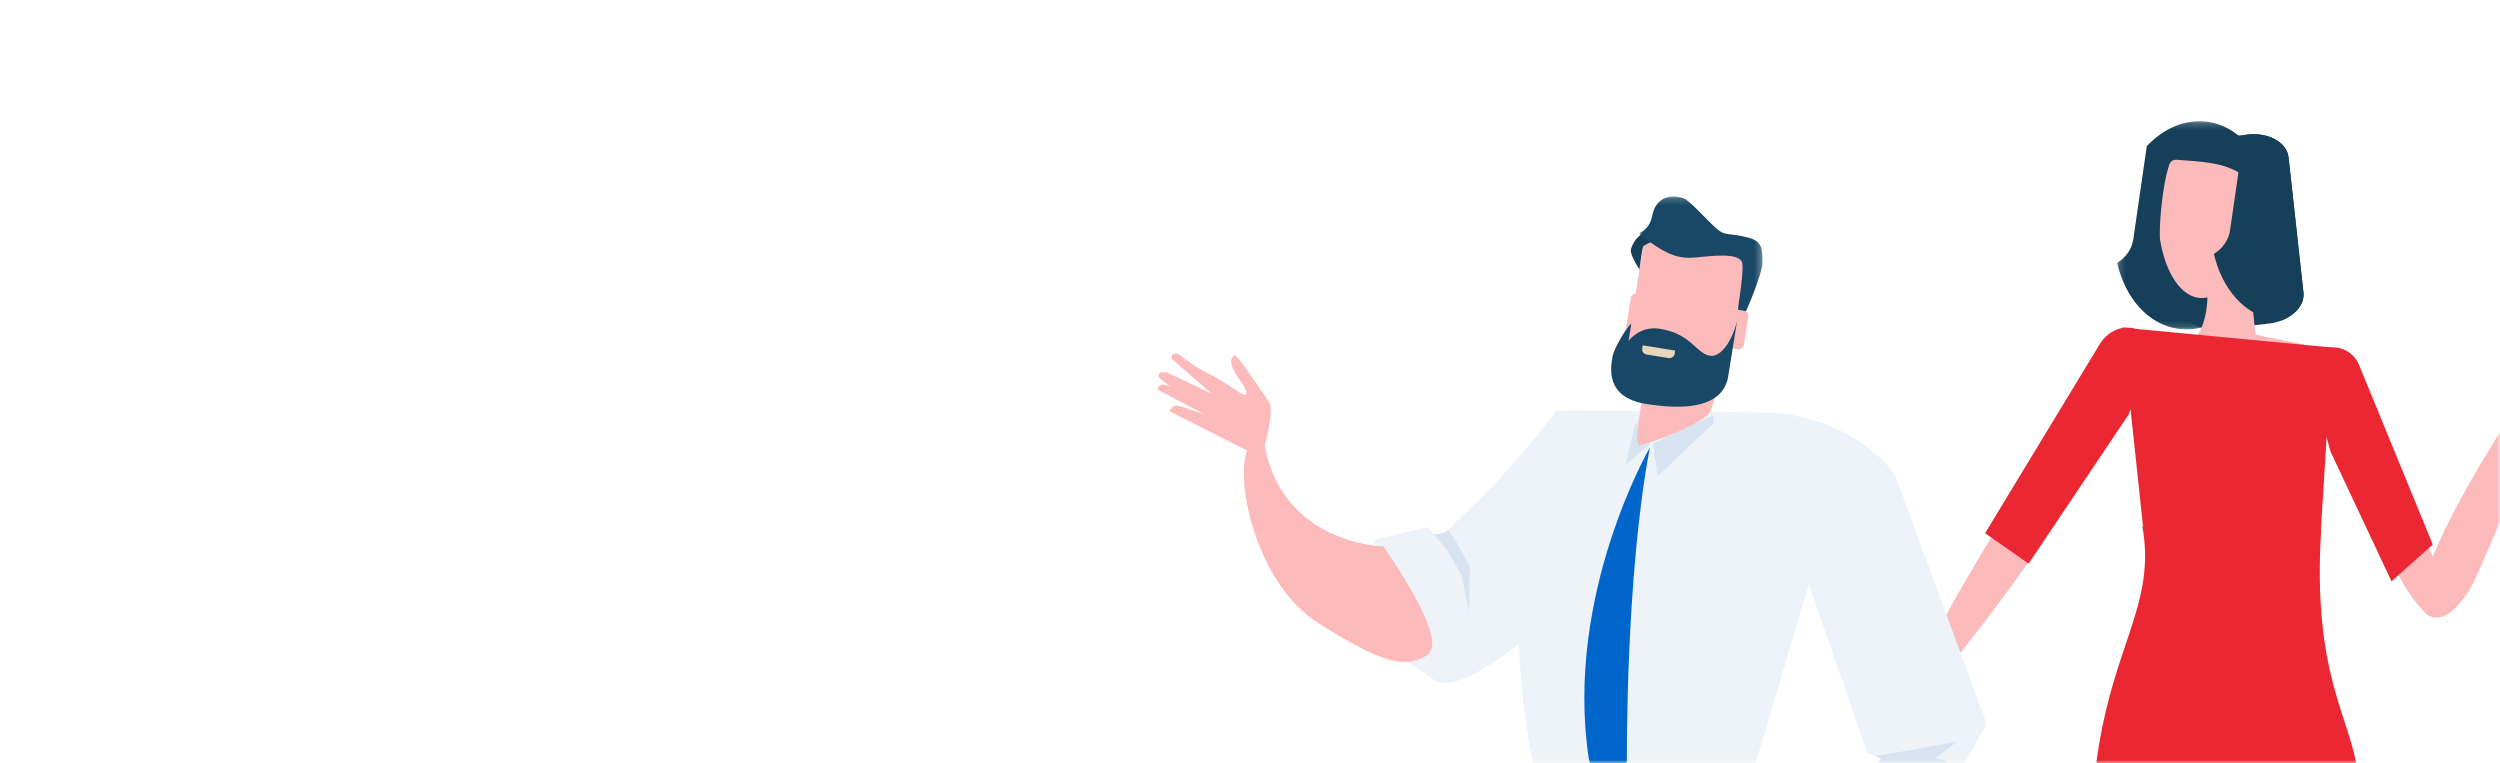 <?xml version="1.0" encoding="UTF-8"?>
<svg width="380px" height="116px" viewBox="0 0 380 116" version="1.1" xmlns="http://www.w3.org/2000/svg" xmlns:xlink="http://www.w3.org/1999/xlink">
    <rect x="0" y="0" width="380" height="116" fill="#333333" stroke="none"/>
    <title>750 000</title>
    <defs>
        <rect id="path-1" x="3.12638804e-12" y="0" width="380" height="116"></rect>
        <polygon id="path-3" points="0.157 0.212 23.679 0.212 23.679 31.854 0.157 31.854"></polygon>
        <polygon id="path-5" points="0 0.171 34.687 0.171 34.687 56.612 0 56.612"></polygon>
        <polygon id="path-7" points="0.289 0.194 19 0.194 19 18.08 0.289 18.08"></polygon>
    </defs>
    <g id="Design" stroke="none" stroke-width="1" fill="none" fill-rule="evenodd">
        <g id="Homepage" transform="translate(-610, -829)">
            <g id="CISLA" transform="translate(210, 829)">
                <g id="750-000" transform="translate(400, 0)">
                    <mask id="mask-2" fill="white">
                        <use xlink:href="#path-1"></use>
                    </mask>
                    <use id="Mask" fill="#FFFFFF" xlink:href="#path-1"></use>
                    <g id="Group-12" mask="url(#mask-2)">
                        <g transform="translate(175, 18)">
                            <g id="Group-122" transform="translate(59, 0)">
                                <g id="Group-3" transform="translate(87.648, 0.21)">
                                    <mask id="mask-4" fill="white">
                                        <use xlink:href="#path-3"></use>
                                    </mask>
                                    <g id="Clip-2"></g>
                                    <path d="M2.621,18.116 L4.664,3.999 C7.252,1.272 10.571,-0.182 13.946,0.305 C20.459,1.249 24.717,9.054 23.459,17.74 C22.201,26.425 15.905,32.701 9.395,31.761 C4.838,31.099 1.39,27.077 0.157,21.752 C1.461,20.951 2.397,19.667 2.621,18.116" id="Fill-1" fill="#163F59" mask="url(#mask-4)"></path>
                                </g>
                                <path d="M116.126,26.476 C116.372,28.732 113.996,30.842 110.815,31.191 L103.563,31.993 C100.381,32.342 97.601,30.798 97.355,28.541 L95.089,7.965 C94.839,5.709 97.216,3.599 100.396,3.246 L107.651,2.449 C110.832,2.096 113.611,3.645 113.859,5.898 L116.126,26.476 Z" id="Fill-4" fill="#163F59"></path>
                                <path d="M97.212,35.309 C92.91,37.169 90.758,36.589 94.043,37.974 C95.624,39.91 115.818,37.217 116.917,34.71 C117.099,34.289 108.901,33.085 108.857,32.772 C108.353,29.139 108.157,26.065 109.171,22.001 C109.13,21.684 108.887,21.431 108.632,21.437 C107.102,21.481 105.561,21.495 104.023,21.538 C103.768,21.551 100.76,22.214 101.428,23.658 C101.759,27.617 101.762,33.338 97.212,35.309" id="Fill-6" fill="#FDBABA"></path>
                                <path d="M95.843,23.392 C95.773,23.25 95.705,23.102 95.639,22.957 C95.622,22.912 95.599,22.87 95.579,22.821 C95.499,22.642 95.421,22.453 95.345,22.258 C95.325,22.207 95.307,22.157 95.289,22.106 C95.236,21.961 95.183,21.816 95.132,21.666 C95.105,21.586 95.076,21.503 95.05,21.422 C95.009,21.296 94.97,21.171 94.93,21.041 C94.901,20.953 94.877,20.864 94.85,20.776 C94.803,20.608 94.761,20.44 94.714,20.266 C94.683,20.14 94.651,20.012 94.62,19.877 C94.593,19.762 94.563,19.64 94.537,19.523 C94.512,19.404 94.488,19.283 94.463,19.159 C94.443,19.055 94.421,18.952 94.404,18.842 C94.388,18.757 94.37,18.674 94.352,18.589 C94.353,18.585 94.353,18.584 94.353,18.584 C94.102,17.12 94.6,10.224 95.763,6.935 C95.904,6.536 96.33,6.225 96.922,6.287 C100.471,6.683 111.285,6.182 108.49,16.037 L108.49,16.046 C108.484,16.07 108.327,16.918 108.243,17.307 C108.236,17.343 108.228,17.374 108.219,17.406 C108.132,17.797 108.039,18.184 107.935,18.557 C107.927,18.584 107.922,18.608 107.915,18.631 C107.808,19.013 107.697,19.386 107.574,19.749 C107.571,19.762 107.568,19.778 107.562,19.787 C106.014,24.433 103.303,27.499 100.432,27.299 C98.758,27.183 97.289,25.972 96.184,24.03 L96.18,24.031 C96.17,24.014 96.163,23.999 96.156,23.983 C96.073,23.837 95.99,23.684 95.911,23.529 C95.886,23.484 95.864,23.435 95.843,23.392" id="Fill-8" fill="#FDBABA"></path>
                                <g id="Group-9" transform="translate(65.989, 78.422) rotate(-35) translate(-65.989, -78.422) translate(39.989, 63.922)" fill="#FDBABA">
                                    <path d="M51.32,4.363 C44.017,10.322 12.486,18.526 12.486,18.526 C12.486,18.526 5.688,16.815 45.631,0.124 C47.628,-0.71 53.125,2.892 51.32,4.363" id="Fill-18"></path>
                                    <path d="M10.584,20.097 C10.584,20.097 8.064,21.036 7.304,22.147 C6.774,22.925 4.89,26.982 4.89,26.982 C4.89,26.982 6.391,26.275 7.156,24.648 C8.27,22.266 10.584,20.097 10.584,20.097" id="Fill-20"></path>
                                    <path d="M8.458,22.297 C6.823,22.726 5.631,24.276 4.665,26.435 C3.749,28.482 2.333,28.803 2.333,28.803 C2.333,28.803 2.783,27.418 4.541,24.384 C5.034,23.533 5.573,22.69 6.123,21.887 C7.935,19.23 12.66,21.2 8.458,22.297" id="Fill-22"></path>
                                    <path d="M13.078,19.048 C12.803,20.199 10.986,21.514 11.042,22.253 C11.197,24.39 11.925,25.497 11.895,25.496 C9.427,25.201 9.477,21.666 8.533,20.461 C7.598,19.261 13.787,16.066 13.078,19.048" id="Fill-24"></path>
                                    <path d="M25.715,13.185 C21.416,14.287 16.462,15.459 14.4,17.013 C11.466,19.222 10.925,21.656 8.458,22.297 C8.186,22.369 7.939,22.497 7.679,22.6 C6.986,22.882 6.16,23.067 5.885,23.221 C5.578,23.391 4.767,23.981 4.993,23.614 C7.028,20.371 9.623,16.945 10.439,16.504 C12.11,15.597 21.582,10.991 25.453,10.003 C29.816,8.894 31.521,11.693 25.715,13.185" id="Fill-26"></path>
                                    <path d="M8.389,21.934 C8.389,21.934 8.148,21.048 7.449,21.199 C6.308,21.446 4.393,22.834 3.735,23.357 C3.005,23.94 7.10542736e-13,27.262 7.10542736e-13,27.262 C7.10542736e-13,27.262 1.649,27.036 2.862,25.703 C4.629,23.754 8.389,21.934 8.389,21.934" id="Fill-28"></path>
                                    <path d="M31.433,6.939 C34.261,8.08 42.496,5.859 42.513,7.462 C34.955,11.983 12.014,15.716 12.014,15.716 L31.433,6.939 Z" id="Fill-30"></path>
                                </g>
                                <path d="M126.118,48.12 C130.046,51.021 133.523,61.224 136.22,67.689 C137.743,71.332 137.181,74.081 137.181,74.081 C137.181,74.081 135.849,82.622 125.676,59.345 C123.128,53.52 124.644,47.032 126.118,48.12" id="Fill-32" fill="#FDBABA"></path>
                                <path d="M133.954,73.7 C134.004,65.101 149.397,42.442 149.397,42.442 C149.397,42.442 157.483,35.613 142.725,68.905 C138.292,78.903 133.937,75.82 133.954,73.7" id="Fill-34" fill="#FDBABA"></path>
                                <path d="M106.388,93.741 C108.956,93.081 109.143,95.01 111.35,99.769 C115.683,109.098 118.731,123.01 118.477,137.936 C118.178,155.428 115.724,170.748 112.145,180.445 C108.174,173.637 105.438,169.75 102.438,154.555 C95.797,120.893 98.498,95.763 106.388,93.741" id="Fill-47" fill="#E3AE9A"></path>
                                <path d="M105.691,91.615 C108.25,91.069 108.363,92.83 110.364,97.218 C114.289,105.818 116.775,118.569 115.959,132.174 C115.198,144.897 113.134,156.329 110.346,164.885 C109.643,167.045 106.798,167.12 106.237,165.158 C104.471,158.98 103.276,152 102.19,144.459 C97.735,113.558 97.822,93.285 105.691,91.615" id="Fill-51" fill="#FFC4AD"></path>
                                <polygon id="Fill-53" fill="#EA2733" points="118.757 62.838 91.805 62.61 88.509 31.787 120.492 34.824"></polygon>
                                <path d="M90.157,156.365 C103.409,158.464 105.806,156.667 121.04,154.436 C122.48,154.459 128.669,139.359 124.37,99.555 C123.484,91.354 117.401,84.772 118.819,62.503 C109.759,62.334 100.701,62.168 91.641,62.002 C95.226,82.238 73.684,85.406 90.157,156.365" id="Fill-55" fill="#EA2733"></path>
                                <path d="M74.348,67.669 L89.556,45.004 L93.464,34.788 C93.167,33.94 92.631,33.213 91.871,32.72 L91.356,32.387 C89.357,31.102 86.583,31.967 85.157,34.321 L67.734,63.045 L74.348,67.669 Z" id="Fill-57" fill="#EA2733"></path>
                                <path d="M129.513,70.363 L120.235,50.629 L116.509,36.845 C116.989,36.161 117.673,35.605 118.52,35.29 L119.093,35.072 C121.313,34.238 123.786,35.364 124.622,37.582 L135.782,64.766 L129.513,70.363 Z" id="Fill-59" fill="#EA2733"></path>
                                <path d="M102.514,20.595 C103.815,19.796 104.751,18.51 104.976,16.957 L107.021,2.842 C107.144,2.712 107.276,2.6 107.403,2.478 L107.651,2.449 C110.832,2.096 113.611,3.645 113.859,5.898 L116.126,26.476 C116.317,28.216 114.937,29.861 112.838,30.687 C112.478,30.679 112.115,30.657 111.751,30.602 C107.197,29.942 103.747,25.922 102.514,20.595" id="Fill-71" fill="#163F59"></path>
                            </g>
                            <g id="Group-55" transform="translate(63.5, 126) scale(-1, 1) translate(-63.5, -126) translate(0, 11)">
                                <path d="M52.886,40.924 C52.886,40.924 47.405,46.955 64.272,62.885 C81.139,78.823 84.214,74.159 84.214,74.159 L89.309,70.766 L93.093,53.04 L84.948,51.148 L84.063,52.194 C84.063,52.194 82.312,52.368 81.433,51.118 C80.553,49.874 74.969,45.681 66.912,35.327 C63.198,30.557 53.933,39.754 52.886,40.924" id="Fill-7" fill="#EDF3F9"></path>
                                <path d="M91.744,54.052 C91.744,54.052 108.754,53.742 110.111,36.032 C110.516,30.768 111.862,35.859 112.79,40.886 C113.718,45.915 110.61,60.084 101.519,65.778 C92.43,71.472 88.547,72.867 85.037,70.549 C81.526,68.229 91.744,54.052 91.744,54.052" id="Fill-9" fill="#FDBABA"></path>
                                <path d="M66.392,98.721 L38.466,98.105 L26.542,58.176 C26.542,58.176 18.806,34.028 33.63,33.72 C48.456,33.413 65.539,33.413 65.539,33.413 C65.539,33.413 77.78,55.929 66.392,98.721" id="Fill-17" fill="#EDF3F9"></path>
                                <path d="M51.217,39.02 C51.217,39.02 64.212,61.425 60.521,86.22 C60.23,88.174 57.907,89.571 57.907,89.571 L54.709,86.779 C54.709,86.779 54.963,58.713 51.217,39.02" id="Fill-21" fill="#0066CC"></path>
                                <polygon id="Fill-23" fill="#D7E3F0" points="50.753 38.428 50.046 43.375 41.555 35.334 41.555 34.094"></polygon>
                                <polygon id="Fill-25" fill="#D7E3F0" points="53.426 35.232 54.914 41.674 51.149 38.429"></polygon>
                                <path d="M78.608,57.081 L80.823,53.077 L81.803,51.526 C82.725,52.325 84.063,52.195 84.063,52.195 L81.861,54.868 L79.835,58.493 L78.697,64.017 L78.608,57.081 Z" id="Fill-27" fill="#D7E3F0"></path>
                                <g id="Group-31" transform="translate(0, 33.608)">
                                    <mask id="mask-6" fill="white">
                                        <use xlink:href="#path-5"></use>
                                    </mask>
                                    <g id="Clip-30"></g>
                                    <path d="M27.885,23.86 L18.175,51.833 L16.07,52.671 L17.24,54.525 L5.261,56.612 L-0.001,47.468 L13.988,9.506 C13.988,9.506 19.397,1.527 31.444,0.201 C40.176,-0.758 28.586,21.533 27.885,23.86" id="Fill-29" fill="#EDF3F9" mask="url(#mask-6)"></path>
                                </g>
                                <path d="M4.533,83.73 C4.533,83.73 12.701,85.26 16.986,85.913 L16.071,86.278 L17.24,88.134 L13.094,88.823 L7.053,88.956 L6.11,86.721 L7.874,86.281 L4.533,83.73 Z" id="Fill-32" fill="#D7E3F0"></path>
                                <path d="M40.505,28.112 C40.828,29.647 41.391,32.024 42.008,33.413 C42.977,35.576 51.356,38.364 52.644,38.674 C53.936,38.983 52.321,32.171 52.321,30.628 C52.321,29.444 51.56,29.814 52.477,28.112 L40.505,28.112 Z" id="Fill-34" fill="#FDBABA"></path>
                                <path d="M54.823,24.662 C55.04,25.993 54.134,27.238 52.811,27.451 L42,29.186 C40.677,29.401 39.429,28.495 39.213,27.169 L36.646,11.159 C36.433,9.835 37.336,8.585 38.664,8.372 L49.472,6.644 C50.795,6.428 52.042,7.329 52.257,8.657 L54.823,24.662 Z" id="Fill-36" fill="#FDBABA"></path>
                                <path d="M52.802,11.953 C52.802,11.953 54.006,10.173 54.119,9.177 C54.176,8.675 53.415,6.931 52.103,6.421 C50.788,5.917 49.998,7.374 49.998,7.374 C49.998,7.374 52.088,8.134 52.252,8.519 C52.414,8.903 52.802,11.953 52.802,11.953" id="Fill-38" fill="#163F59"></path>
                                <g id="Group-42" transform="translate(33.802, 0.673)">
                                    <mask id="mask-8" fill="white">
                                        <use xlink:href="#path-7"></use>
                                    </mask>
                                    <g id="Clip-41"></g>
                                    <path d="M2.898,17.865 C2.898,17.865 0.279,11.977 0.289,10.128 C0.302,8.275 0.302,6.994 2.469,6.44 C5.715,5.615 5.87,6.307 7.309,5.048 C8.75,3.793 11.241,0.92 12.193,0.52 C13.781,-0.148 16.453,-0.01 17.049,3.078 C17.491,5.355 19.027,5.685 19,5.777 C18.917,6.076 18.357,6.436 17.394,7.125 C14.631,9.11 12.878,9.698 10.482,9.465 C8.082,9.236 3.59,8.62 3.362,10.404 C3.134,12.186 4.168,17.358 4.035,17.789 C3.896,18.223 3.349,18.105 2.898,17.865" id="Fill-40" fill="#194866" mask="url(#mask-8)"></path>
                                </g>
                                <path d="M40.877,22.799 C40.946,23.239 40.643,23.657 40.201,23.728 L37.868,24.101 C37.428,24.173 37.009,23.871 36.937,23.43 L36.253,19.162 C36.183,18.719 36.482,18.301 36.924,18.23 L39.26,17.859 C39.705,17.787 40.118,18.087 40.188,18.528 L40.877,22.799 Z" id="Fill-43" fill="#FDBABA"></path>
                                <path d="M54.797,20.561 C54.872,21.008 54.568,21.422 54.128,21.491 L51.794,21.866 C51.351,21.937 50.935,21.637 50.863,21.193 L50.179,16.927 C50.11,16.487 50.409,16.065 50.851,15.997 L53.187,15.618 C53.626,15.552 54.043,15.855 54.114,16.295 L54.797,20.561 Z" id="Fill-45" fill="#FDBABA"></path>
                                <path d="M37.961,19.778 C37.961,19.778 38.971,26.077 39.309,28.182 C39.614,30.081 41.042,34.129 51.771,32.403 C58.127,31.389 57.146,26.756 56.899,25.22 C56.711,24.053 54.827,20.768 54.051,20.205 C54.023,20.188 54.467,22.807 54.467,22.807 C54.467,22.807 52.74,20.485 49.718,20.97 C44.847,21.749 44.198,24.778 42.042,25.074 C40.383,25.299 38.711,22.805 37.961,19.778" id="Fill-47" fill="#194866"></path>
                                <path d="M48.379,25.426 L51.714,24.889 C52.156,24.82 52.457,24.405 52.386,23.96 L52.309,23.493 L47.374,24.287 L47.45,24.754 C47.521,25.194 47.94,25.497 48.379,25.426" id="Fill-49" fill="#E9D6B8"></path>
                                <path d="M109.851,39.011 C109.851,39.011 108.245,33.568 109.076,32.209 C109.906,30.852 113.261,26.101 113.261,26.101 L114.22,24.97 C114.22,24.97 115.963,25.421 113.674,28.586 C111.388,31.756 113.288,30.864 113.288,30.864 L116.374,28.844 L120.335,26.682 L121.978,25.481 C121.978,25.481 122.863,24.728 123.217,24.74 C124.239,24.781 123.831,25.605 123.831,25.605 L117.807,30.852 L124.584,27.636 C124.584,27.636 125.516,27.38 125.81,27.823 C126.085,28.241 125.81,28.393 125.81,28.393 L118.937,33.972 L122.607,32.734 C122.607,32.734 123.526,32.51 123.831,32.926 C124.164,33.382 124.265,33.495 124.265,33.495 L110.74,40.354 L109.851,39.011 Z" id="Fill-51" fill="#FDBABA"></path>
                                <path d="M118.764,31.94 L123.656,29.976 C123.656,29.976 124.702,29.409 125.343,29.471 C126.077,29.544 126.041,30.232 126.041,30.232 L118.937,33.971 L118.764,31.94 Z" id="Fill-53" fill="#FDBABA"></path>
                            </g>
                        </g>
                    </g>
                </g>
            </g>
        </g>
    </g>
</svg>